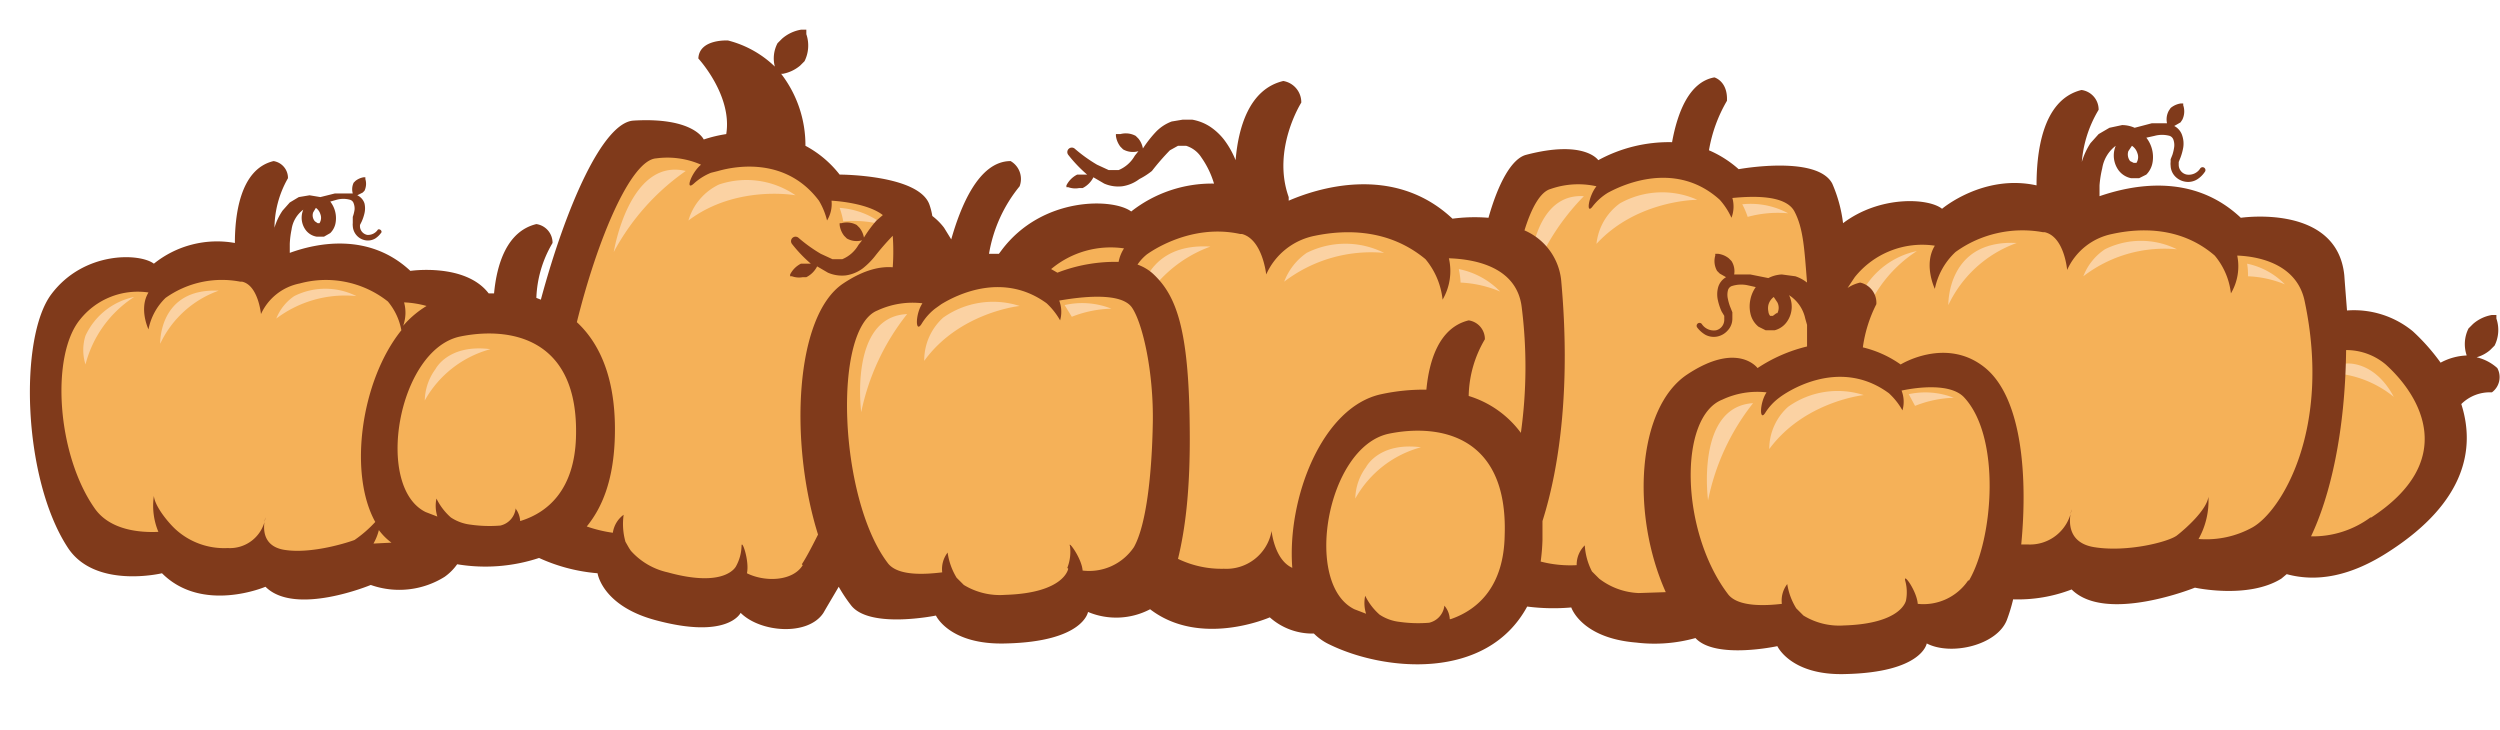 <svg xmlns="http://www.w3.org/2000/svg" xmlns:xlink="http://www.w3.org/1999/xlink" width="277.8" height="81.1" viewBox="0 0 277.8 81.1">
  <defs>
    <clipPath id="clip-path">
      <path d="M5.6,38.2s2.9-7.1,7.7-7.1,16.4-1.1,16.4-1.1,10.5.5,14.5,1.4,13.1,5,14.7,4.3,4.5-5.5,6-10.1,2.5-11,9.2-9.4S92,19.7,92,19.7l3.2,1.8,5.5,1.9,4.9,5.9,9.5-.5s4.9-4.1,10.8-3.9a109.2,109.2,0,0,0,14.2-.9l20.2,2.7,6.9-1,4-6.9,26.5,1.4,6.9,7.2,24.4-4.1,26.3,4,4.2,10,10.6,4.5-.4,13.7s-8.8,6.1-19.6,6.6-27.2,2.4-34.2,5.5-11.6,3.8-20.2,2.3-28.4-4.7-30-3.1-5.4,6.6-19.4,2-29.8-2.2-29.8-2.2L98.2,66l-6.3-3.3-4.3,3.9L73.7,64.9,60.8,60,22.8,63.5,7,56.7Z" fill="none"/>
    </clipPath>
  </defs>
  <title>progress-empty</title>
  <g id="Layer_2" data-name="Layer 2">
    <g id="Guides">
      <g>
        <g clip-path="url(#clip-path)">
          <rect width="277.3" height="81.09" fill="#f5b158"/>
        </g>
        <path d="M260.7,40.4s3.1-.4,5.3,3.7a11.9,11.9,0,0,0-8.8-2.6A6.1,6.1,0,0,1,260.7,40.4Z" fill="#fbd2a3"/>
        <path d="M206.7,32.9a9,9,0,0,1,6.3-5,14.8,14.8,0,0,0-6.3,8.8A6.2,6.2,0,0,1,206.7,32.9Z" fill="#fbd2a3"/>
        <path d="M216.5,33.9s-.2-7.3,7.6-6.9A13.4,13.4,0,0,0,216.5,33.9Z" fill="#fbd2a3"/>
        <path d="M233.9,27.7a9,9,0,0,1,8,0,14.8,14.8,0,0,0-10.4,3A6.3,6.3,0,0,1,233.9,27.7Z" fill="#fbd2a3"/>
        <path d="M249.7,29.3a8,8,0,0,1,.1,1.4,12,12,0,0,1,4.1.9A8.2,8.2,0,0,0,249.7,29.3Z" fill="#fbd2a3"/>
        <path d="M68.2,28s1.7-10.5,8-9A25.9,25.9,0,0,0,68.2,28Z" fill="#fbd2a3"/>
        <path d="M79.9,20.5a9.6,9.6,0,0,1,8.5,1.2s-6.6-1.2-11.9,2.8A6.4,6.4,0,0,1,79.9,20.5Z" fill="#fbd2a3"/>
        <path d="M93.3,23.1a8.6,8.6,0,0,1,.4,1.5,12.8,12.8,0,0,1,4.5.4A8.8,8.8,0,0,0,93.3,23.1Z" fill="#fbd2a3"/>
        <path d="M169.8,32.1s-.2-10.7,6.2-10.3A25.9,25.9,0,0,0,169.8,32.1Z" fill="#fbd2a3"/>
        <path d="M180,22.6a9.6,9.6,0,0,1,8.6-.4s-6.7,0-11.2,4.9A6.4,6.4,0,0,1,180,22.6Z" fill="#fbd2a3"/>
        <path d="M193.6,22.7a8.6,8.6,0,0,1,.6,1.4,12.8,12.8,0,0,1,4.5-.4A8.8,8.8,0,0,0,193.6,22.7Z" fill="#fbd2a3"/>
        <path d="M9.5,37.3a7.7,7.7,0,0,1,5.4-4.3,12.7,12.7,0,0,0-5.4,7.5A5.3,5.3,0,0,1,9.5,37.3Z" fill="#fbd2a3"/>
        <path d="M17.8,38.2s-.2-6.2,6.5-5.9A11.4,11.4,0,0,0,17.8,38.2Z" fill="#fbd2a3"/>
        <path d="M32.7,32.9a7.7,7.7,0,0,1,6.9,0,12.7,12.7,0,0,0-8.9,2.5A5.4,5.4,0,0,1,32.7,32.9Z" fill="#fbd2a3"/>
        <path d="M126.4,34.8s-.2-7.9,8.1-7.4A14.4,14.4,0,0,0,126.4,34.8Z" fill="#fbd2a3"/>
        <path d="M145.2,28.1a9.6,9.6,0,0,1,8.6,0,15.9,15.9,0,0,0-11.1,3.2A6.8,6.8,0,0,1,145.2,28.1Z" fill="#fbd2a3"/>
        <path d="M162.1,29.9a8.6,8.6,0,0,1,.2,1.5,12.8,12.8,0,0,1,4.4,1A8.8,8.8,0,0,0,162.1,29.9Z" fill="#fbd2a3"/>
        <path d="M95.7,45.8s-1.4-10.6,5.1-10.9A25.9,25.9,0,0,0,95.7,45.8Z" fill="#fbd2a3"/>
        <path d="M104.8,35.3a9.6,9.6,0,0,1,8.5-1.3s-6.7.7-10.6,6.1A6.4,6.4,0,0,1,104.8,35.3Z" fill="#fbd2a3"/>
        <path d="M118.3,33.9l.8,1.3a12.8,12.8,0,0,1,4.4-.9A8.8,8.8,0,0,0,118.3,33.9Z" fill="#fbd2a3"/>
        <path d="M48.4,41s1.4-2.8,6.1-2.2a11.9,11.9,0,0,0-7.3,5.7A6.1,6.1,0,0,1,48.4,41Z" fill="#fbd2a3"/>
        <path d="M151.8,51.9s1.4-2.8,6.1-2.2a11.9,11.9,0,0,0-7.3,5.7A6.1,6.1,0,0,1,151.8,51.9Z" fill="#fbd2a3"/>
        <path d="M277.5,40.9a5.2,5.2,0,0,0-2.3-1.2,3.9,3.9,0,0,0,1.5-.8l.5-.5a3.9,3.9,0,0,0,.2-3V35h-.5a4.3,4.3,0,0,0-2.1,1h0l-.5.5a3.9,3.9,0,0,0-.2,3h0a6.6,6.6,0,0,0-2.9.8,22.6,22.6,0,0,0-3.1-3.5,10.3,10.3,0,0,0-7.3-2.3c-.1-1.3-.2-2.5-.3-3.9-.8-8-11.5-6.4-11.5-6.4-5.4-5.1-12.2-3.6-15.7-2.4,0-.4,0-.8,0-1.2a11.5,11.5,0,0,1,.3-1.9,3.9,3.9,0,0,1,1.5-2.5,2.8,2.8,0,0,0,.3,2.7,2.3,2.3,0,0,0,1.4.9h.9l.8-.4a2.5,2.5,0,0,0,.7-1.4,3.5,3.5,0,0,0-.7-2.7l.9-.2a3.2,3.2,0,0,1,1.7,0,.7.7,0,0,1,.4.4,1.8,1.8,0,0,1,.1.8,5,5,0,0,1-.2.9l-.2.5v.3a1.5,1.5,0,0,0,0,.4,1.8,1.8,0,0,0,.5,1.2,2,2,0,0,0,1.2.6,1.9,1.9,0,0,0,1.3-.3,2.9,2.9,0,0,0,.8-.8.3.3,0,0,0-.5-.4,1.5,1.5,0,0,1-1.5.7,1.1,1.1,0,0,1-.9-1.1V18l.2-.5a6,6,0,0,0,.3-1.1,2.8,2.8,0,0,0-.1-1.3,1.8,1.8,0,0,0-.9-1.1l.7-.4.2-.3a2.1,2.1,0,0,0,.1-1.6v-.2h-.3a2.3,2.3,0,0,0-1.1.5h0l-.2.3a2,2,0,0,0-.2,1.4h-1.7l-1.9.5a3.4,3.4,0,0,0-1.4-.3l-1.4.3-1.2.7-.9,1a8,8,0,0,0-1,2.2v.4a13.3,13.3,0,0,1,1.9-6.3,2.2,2.2,0,0,0-1.9-2.2c-4.5,1.1-5,7.3-5,10.6-5.9-1.3-10.5,2.6-10.5,2.6-1.5-1.2-6.9-1.5-11,1.6a15.7,15.7,0,0,0-1.2-4.4c-1.7-3.2-10.4-1.6-10.4-1.6a12.2,12.2,0,0,0-3.3-2.1,16.2,16.2,0,0,1,2-5.5c.1-2.2-1.4-2.6-1.4-2.6-2.8.5-4.1,3.9-4.7,7.2a16.4,16.4,0,0,0-8.2,2s-1.5-2.3-8-.6c-1.6.4-3.1,3.1-4.2,7a18.8,18.8,0,0,0-4,.1c-6.6-6.2-15.2-3.3-18.2-2v-.4c-1.9-5.3,1.4-10.5,1.4-10.5a2.4,2.4,0,0,0-2-2.4c-3.8.9-5,5.2-5.3,8.8a9.8,9.8,0,0,0-1.3-2.3,6.7,6.7,0,0,0-1.5-1.4,5.3,5.3,0,0,0-2-.8h-1.1l-1.2.2a4.7,4.7,0,0,0-1.8,1.2,13,13,0,0,0-1.4,1.8h0a2.4,2.4,0,0,0-.5-1.1l-.3-.3a2.3,2.3,0,0,0-1.7-.2H124v.2h0a2.5,2.5,0,0,0,.5,1.2h0l.3.3a2.2,2.2,0,0,0,1.7.2l-.4.5a3.7,3.7,0,0,1-1.8,1.6h-1.1l-1.3-.6a16.7,16.7,0,0,1-2.5-1.8h0a.5.5,0,0,0-.7.7,15.3,15.3,0,0,0,2.1,2.2h-1.1a2.7,2.7,0,0,0-1.2,1.2v.2h.2a2.3,2.3,0,0,0,1.2.1h.4a2.7,2.7,0,0,0,1.2-1.2l1.2.7a3.9,3.9,0,0,0,2,.3,4.1,4.1,0,0,0,1.9-.8A8.3,8.3,0,0,0,128,19a26.7,26.7,0,0,1,2-2.3l.9-.5h.9a3.1,3.1,0,0,1,1.7,1.3,10,10,0,0,1,1.4,2.9,14.5,14.5,0,0,0-9.2,3.1c-2-1.5-9.9-1.7-14.4,4.3l-.3.4h-1.1a16,16,0,0,1,3.4-7.5,2.3,2.3,0,0,0-1-2.8c-3.6,0-5.6,5.2-6.6,8.7l-.8-1.3a6.8,6.8,0,0,0-1.3-1.3,7.5,7.5,0,0,0-.3-1.2c-1.1-3.4-10-3.4-10-3.4a11.9,11.9,0,0,0-3.8-3.2,13,13,0,0,0-2.7-8H87a4.2,4.2,0,0,0,1.9-.9l.5-.5a3.9,3.9,0,0,0,.2-3V3.3H89a4.3,4.3,0,0,0-2.1,1h0l-.5.5a3.6,3.6,0,0,0-.3,2.6,11.6,11.6,0,0,0-5.2-2.9s-3.2-.2-3.3,2c0,0,3.8,4.1,3.1,8.4a14.9,14.9,0,0,0-2.5.6s-1.1-2.5-7.8-2.1c-3.4.2-7.5,9.5-10.3,19.9l-.5-.2A12.8,12.8,0,0,1,61.4,27a2.1,2.1,0,0,0-1.8-2.1c-3.3.8-4.4,4.5-4.7,7.7h-.6c-2.6-3.4-8.7-2.5-8.7-2.5-4.6-4.3-10.4-3.1-13.4-2,0-.3,0-.7,0-1a9.8,9.8,0,0,1,.2-1.6,3.3,3.3,0,0,1,1.3-2.2,2.3,2.3,0,0,0,.3,2.3,1.9,1.9,0,0,0,1.2.7h.8l.7-.4a2.1,2.1,0,0,0,.6-1.2,3,3,0,0,0-.6-2.3l.7-.2a2.8,2.8,0,0,1,1.5,0,.6.6,0,0,1,.4.4,1.6,1.6,0,0,1,.1.7,4.3,4.3,0,0,1-.2.8v.7a1.3,1.3,0,0,0,0,.3,1.7,1.7,0,0,0,1.4,1.6,1.6,1.6,0,0,0,1.1-.2,2.5,2.5,0,0,0,.7-.7.3.3,0,0,0-.4-.3,1.3,1.3,0,0,1-1.2.6,1,1,0,0,1-.8-.9h0v-.2l.2-.4a5.1,5.1,0,0,0,.3-.9,2.4,2.4,0,0,0,0-1.1,1.5,1.5,0,0,0-.8-.9l.6-.3.2-.2a1.8,1.8,0,0,0,.1-1.3v-.2h-.2a2,2,0,0,0-.9.4l-.2.2a1.7,1.7,0,0,0-.1,1.2H37.2l-1.6.4-1.2-.2-1.2.2-1,.6-.8.9a6.8,6.8,0,0,0-.9,1.9v.3A11.3,11.3,0,0,1,32,19.8a1.9,1.9,0,0,0-1.6-1.9c-3.8.9-4.3,6.2-4.3,9.1a11.2,11.2,0,0,0-9,2.3c-1.6-1.2-7.8-1.4-11.4,3.4S2.5,53.1,7.5,60.8C10.5,65.5,18,63.7,18,63.7c4.5,4.5,11.5,1.5,11.5,1.5,3.3,3.3,11.7-.2,11.7-.2a9.5,9.5,0,0,0,8.2-.9,5.8,5.8,0,0,0,1.4-1.4,19,19,0,0,0,9.1-.7,19.4,19.4,0,0,0,6.5,1.7s.5,3.6,6.4,5.2c8.1,2.2,9.5-.8,9.5-.8,2.2,2.2,7.5,2.6,9.2,0,.4-.7,1-1.7,1.7-2.9a16.6,16.6,0,0,0,1.4,2.1c2.1,2.6,9.4,1.1,9.4,1.1s1.5,3.3,7.8,3.1c8.6-.2,9.1-3.5,9.1-3.5a8.1,8.1,0,0,0,6.9-.3c5.6,4.3,13.3.9,13.3.9a7.1,7.1,0,0,0,4.9,1.8,6.1,6.1,0,0,0,1.7,1.2c6.1,3,17.5,4.1,22-4.2a22.7,22.7,0,0,0,4.9.1s1.1,3.4,7.2,3.9a16.9,16.9,0,0,0,6.6-.5c2.2,2.4,9.1.9,9.1.9s1.5,3.3,7.6,3.1c8.5-.2,9-3.4,9-3.4,2.7,1.4,7.8.2,8.9-2.6a18.6,18.6,0,0,0,.7-2.3,16.6,16.6,0,0,0,6.5-1.1c3.8,3.8,13.7-.2,13.7-.2s5.9,1.3,9.6-1l.6-.5c3.3.9,7.1.3,11.5-2.6,8.3-5.4,9.5-11.3,7.9-16.3a4.5,4.5,0,0,1,3.4-1.3A2.1,2.1,0,0,0,277.5,40.9ZM236.5,16.8l.4-.6a1.5,1.5,0,0,1,.6.8,1.2,1.2,0,0,1-.1,1.1h-.3l-.4-.2A1.2,1.2,0,0,1,236.5,16.8ZM34.8,23.6l.3-.5a1.3,1.3,0,0,1,.5.7,1.1,1.1,0,0,1-.1,1h-.2l-.3-.2A1,1,0,0,1,34.8,23.6Zm90.1,4a4.2,4.2,0,0,0-.6,1.5,17.8,17.8,0,0,0-6.8,1.2l-.7-.4A10.3,10.3,0,0,1,124.9,27.6ZM47.4,34a10.8,10.8,0,0,0-2.6,2.2,4.3,4.3,0,0,0,.1-2.6A10.9,10.9,0,0,1,47.4,34ZM39.4,60c-.5.2-4.7,1.6-7.8,1.1s-2.1-3.6-2.1-3.6a4,4,0,0,1-4.2,3.4,8,8,0,0,1-5.7-2h0c-.8-.7-2.4-2.6-2.5-3.8a7.5,7.5,0,0,0,.5,4c-2.1.1-5.3-.2-7-2.5-4.3-6-5-17.1-1.7-21.1a8.2,8.2,0,0,1,7.6-3c-1.1,1.8,0,4.1,0,4.1a6.6,6.6,0,0,1,1.9-3.5h0a10.8,10.8,0,0,1,8.3-1.8h.2c1.8.4,2.1,3.6,2.1,3.6a6,6,0,0,1,4.3-3.4,11.1,11.1,0,0,1,9.8,2,6.9,6.9,0,0,1,1.5,3.2c-4.5,5.6-5.9,15.9-2.9,21.3A13.6,13.6,0,0,1,39.4,60Zm2.1.4a5.9,5.9,0,0,0,.6-1.5,6.6,6.6,0,0,0,1.4,1.4Zm15.8-3.9a2.2,2.2,0,0,1-1.7,1.9,14.8,14.8,0,0,1-3.3-.1,5,5,0,0,1-2.2-.8,6.7,6.7,0,0,1-1.6-2.1,3.9,3.9,0,0,0,.1,2l-1.3-.5c-5.7-2.8-3.1-18,3.8-19.5,5.3-1.1,13.3-.1,12.9,11.3-.2,5.5-2.9,8.2-6.2,9.2A2.5,2.5,0,0,0,57.2,56.4Zm31.9,6.3c-1.1,1.8-4.2,1.9-6.2.9.3-1.4-.6-3.9-.6-3a4.9,4.9,0,0,1-.6,2.2s-1.1,2.5-7.6.7a7.7,7.7,0,0,1-4.1-2.4l-.2-.3-.4-.7a7.3,7.3,0,0,1-.2-3,3,3,0,0,0-1.2,2,15.1,15.1,0,0,1-2.9-.7c1.8-2.2,2.9-5.2,3.1-9.4.3-6.6-1.5-10.8-4.2-13.3,2.3-9.3,6-18,8.8-18.2a9.3,9.3,0,0,1,5,.7c-1.1.9-1.8,3-.8,2.1A6.3,6.3,0,0,1,79,19.2l.8-.2h0c2.1-.6,7.6-1.5,11.2,3.3a7.9,7.9,0,0,1,.9,2.2,3.5,3.5,0,0,0,.5-2.2c1.6.1,4.3.5,5.7,1.6l-.7.6A13,13,0,0,0,96,26.4h0a2.4,2.4,0,0,0-.5-1.1l-.3-.3a2.3,2.3,0,0,0-1.7-.2h-.2V25h0a2.5,2.5,0,0,0,.5,1.2h0l.3.3a2.2,2.2,0,0,0,1.7.2l-.4.5a3.7,3.7,0,0,1-1.8,1.6H92.5l-1.3-.6a16.7,16.7,0,0,1-2.5-1.8h0a.5.5,0,0,0-.7.7,15.3,15.3,0,0,0,2.1,2.2H89a2.7,2.7,0,0,0-1.2,1.2v.2h.2a2.3,2.3,0,0,0,1.2.1h.4a2.7,2.7,0,0,0,1.2-1.2l1.2.7a3.9,3.9,0,0,0,2,.3,4.1,4.1,0,0,0,1.9-.8,8.3,8.3,0,0,0,1.3-1.3,27.8,27.8,0,0,1,2-2.3,24.5,24.5,0,0,1,0,3.5c-1.3-.1-3.1.2-5.5,1.8-5.4,3.6-6,17.7-2.8,27.9C90.1,61,89.5,62.1,89.1,62.7Zm29.5.4s-.4,2.7-7,2.9a7.7,7.7,0,0,1-4.6-1.1l-.2-.2-.6-.6a7.3,7.3,0,0,1-1-2.8,3,3,0,0,0-.6,2.2c-1.7.2-5,.5-6.1-1.1-5.4-7.2-6.1-26-1.1-28a9.3,9.3,0,0,1,5-.8c-.8,1.2-.8,3.4-.1,2.3a6.3,6.3,0,0,1,1.5-1.7l.7-.5h0c1.8-1.1,6.9-3.6,11.7-.1a7.9,7.9,0,0,1,1.5,1.9,3.5,3.5,0,0,0-.1-2.2c2.3-.4,6.9-1,8.1.8s2.4,7.2,2.3,12.8-.7,11.3-2.1,13.8a6,6,0,0,1-5.7,2.6c-.1-1.4-1.7-3.5-1.4-2.7A4.9,4.9,0,0,1,118.6,63.1ZM141.3,59a5.1,5.1,0,0,1-5.3,4.2,11.1,11.1,0,0,1-5.1-1.1c.7-2.9,1.4-7.2,1.3-14.7-.1-10.9-1.5-14.6-4.1-17a5.1,5.1,0,0,0-1.7-1,5.1,5.1,0,0,1,1-1.1h0c.4-.3,4.9-3.5,10.4-2.3h.2c2.3.6,2.7,4.5,2.7,4.5a7.5,7.5,0,0,1,5.4-4.3c3.4-.7,8.2-.8,12.3,2.6a8.4,8.4,0,0,1,1.9,4.5,6.3,6.3,0,0,0,.7-4.6c3,.1,7.6,1,8.1,5.5a53,53,0,0,1-.1,13.9,11.3,11.3,0,0,0-5.8-4.1,12.8,12.8,0,0,1,1.8-6.3,2.1,2.1,0,0,0-1.8-2.1c-3.3.8-4.4,4.5-4.7,7.7a22.4,22.4,0,0,0-5,.5c-6.6,1.4-10.5,11.6-9.9,19.3C141.6,62.2,141.3,59,141.3,59Zm19.8,9.8a2.5,2.5,0,0,0-.6-1.5,2.2,2.2,0,0,1-1.7,1.9,14.8,14.8,0,0,1-3.3-.1,5,5,0,0,1-2.2-.8,6.7,6.7,0,0,1-1.6-2.1,3.9,3.9,0,0,0,.1,2l-1.3-.5c-5.7-2.8-3.1-18,3.8-19.5,5.3-1.1,13.3-.1,12.9,11.3C167.1,65,164.4,67.7,161.2,68.8Zm21-2.9a7.7,7.7,0,0,1-4.4-1.6l-.2-.2-.6-.6a7.3,7.3,0,0,1-.8-2.9,3,3,0,0,0-.9,2.2,13.1,13.1,0,0,1-4-.4,22.4,22.4,0,0,0,.2-2.4c0-.7,0-1.5,0-2.1,2-6.3,3.1-15.3,2.1-26.5a6.8,6.8,0,0,0-4.1-5.8c.8-2.6,1.8-4.3,2.9-4.6a9.3,9.3,0,0,1,5.1-.3c-.9,1.1-1.2,3.3-.4,2.2a6.3,6.3,0,0,1,1.7-1.5c.6-.3,7.1-4,12.4.8a7.9,7.9,0,0,1,1.3,2,3.5,3.5,0,0,0,.1-2.2c2.1-.2,5.9-.4,6.9,1.5s1.1,4.2,1.4,7.9a4.3,4.3,0,0,0-1.3-.7l-1.5-.2a3.6,3.6,0,0,0-1.5.4l-2-.4h-1.8a2.1,2.1,0,0,0-.3-1.5l-.3-.3h0a2.4,2.4,0,0,0-1.2-.5h-.3v.2a2.2,2.2,0,0,0,.2,1.7l.3.3.7.4a1.9,1.9,0,0,0-.9,1.2,3,3,0,0,0,0,1.4,6.3,6.3,0,0,0,.4,1.2l.3.5v.4a1.2,1.2,0,0,1-.9,1.2,1.6,1.6,0,0,1-1.6-.7.3.3,0,0,0-.5.4,3.1,3.1,0,0,0,.9.8,2,2,0,0,0,1.3.2,2.1,2.1,0,0,0,1.2-.7,1.9,1.9,0,0,0,.5-1.3v-.7l-.2-.5a5.3,5.3,0,0,1-.3-1,2,2,0,0,1,0-.9.7.7,0,0,1,.4-.5,3.4,3.4,0,0,1,1.8-.1l.9.2a3.6,3.6,0,0,0-.6,1.4,3.6,3.6,0,0,0,0,1.5,2.6,2.6,0,0,0,.9,1.5l.8.4h1a2.4,2.4,0,0,0,1.4-1,2.9,2.9,0,0,0,.2-2.9,4.1,4.1,0,0,1,1.8,2.6l.2.7c0,.8,0,1.6,0,2.4a17.2,17.2,0,0,0-5.5,2.4s-2.2-3-7.8.7-6.3,15.5-2.4,24.2Zm15.3-31.1-.4.3h-.3a.9.9,0,0,1-.2-.5,1.7,1.7,0,0,1,0-.7,1.6,1.6,0,0,1,.6-.9l.4.6A1.3,1.3,0,0,1,197.5,34.8Zm21.3,29.7a6,6,0,0,1-5.6,2.6c-.1-1.4-1.6-3.5-1.4-2.6a4.8,4.8,0,0,1,.1,2.2s-.4,2.6-6.9,2.8a7.6,7.6,0,0,1-4.5-1.1l-.2-.2-.6-.6a7.2,7.2,0,0,1-1-2.7,3,3,0,0,0-.6,2.2c-1.7.2-4.9.4-6-1.1-5.3-7-5.5-19.7-.6-21.6a9.1,9.1,0,0,1,4.9-.8c-.8,1.2-.8,3.4-.1,2.2a6.2,6.2,0,0,1,1.5-1.6c.5-.4,6.5-4.7,12.2-.5a7.7,7.7,0,0,1,1.5,1.9,3.4,3.4,0,0,0-.1-2.2c1.9-.4,5.4-.8,6.9.7C222.4,48.5,221.5,59.9,218.8,64.5Zm25.6-4.6a8.7,8.7,0,0,0,1.1-4.7c-.2,1.5-2.6,3.6-3.5,4.3s-5.5,1.9-9.2,1.3-2.5-4.2-2.5-4.2a4.7,4.7,0,0,1-4.9,3.9h-.7c.7-7.2.2-16.3-4.1-19.7s-9.3-.3-9.3-.3a12.2,12.2,0,0,0-4.2-1.9,15.1,15.1,0,0,1,1.5-4.8,2.3,2.3,0,0,0-1.8-2.4,4.1,4.1,0,0,0-1.4.6l.8-1.2a9.6,9.6,0,0,1,8.9-3.5c-1.3,2.1,0,4.8,0,4.8a7.7,7.7,0,0,1,2.3-4.1h0a12.7,12.7,0,0,1,9.7-2.2h.2c2.2.5,2.5,4.2,2.5,4.2a7,7,0,0,1,5-4c3.2-.7,7.7-.8,11.4,2.4a7.9,7.9,0,0,1,1.8,4.2,5.9,5.9,0,0,0,.7-4.2c2.7.1,6.7,1.1,7.5,5.1,3,14.2-2.6,23.3-5.8,25.1A10.6,10.6,0,0,1,244.4,59.9Zm19.1-2.4a10.8,10.8,0,0,1-6.6,2.1c2.1-4.4,3.8-11.5,3.9-20.7a6.8,6.8,0,0,1,4.4,1.6C269.2,44.2,273,51.3,263.5,57.5Z" fill="#803a1b"/>
        <path d="M189.8,55.6s-1.4-10.4,5-10.8A25.5,25.5,0,0,0,189.8,55.6Z" fill="#fbd2a3"/>
        <path d="M198.7,45.2a9.5,9.5,0,0,1,8.4-1.3s-6.6.7-10.5,6A6.3,6.3,0,0,1,198.7,45.2Z" fill="#fbd2a3"/>
        <path d="M212.1,43.8l.7,1.3a12.6,12.6,0,0,1,4.3-.9A8.7,8.7,0,0,0,212.1,43.8Z" fill="#fbd2a3"/>
      </g>
    </g>
  </g>
</svg>
